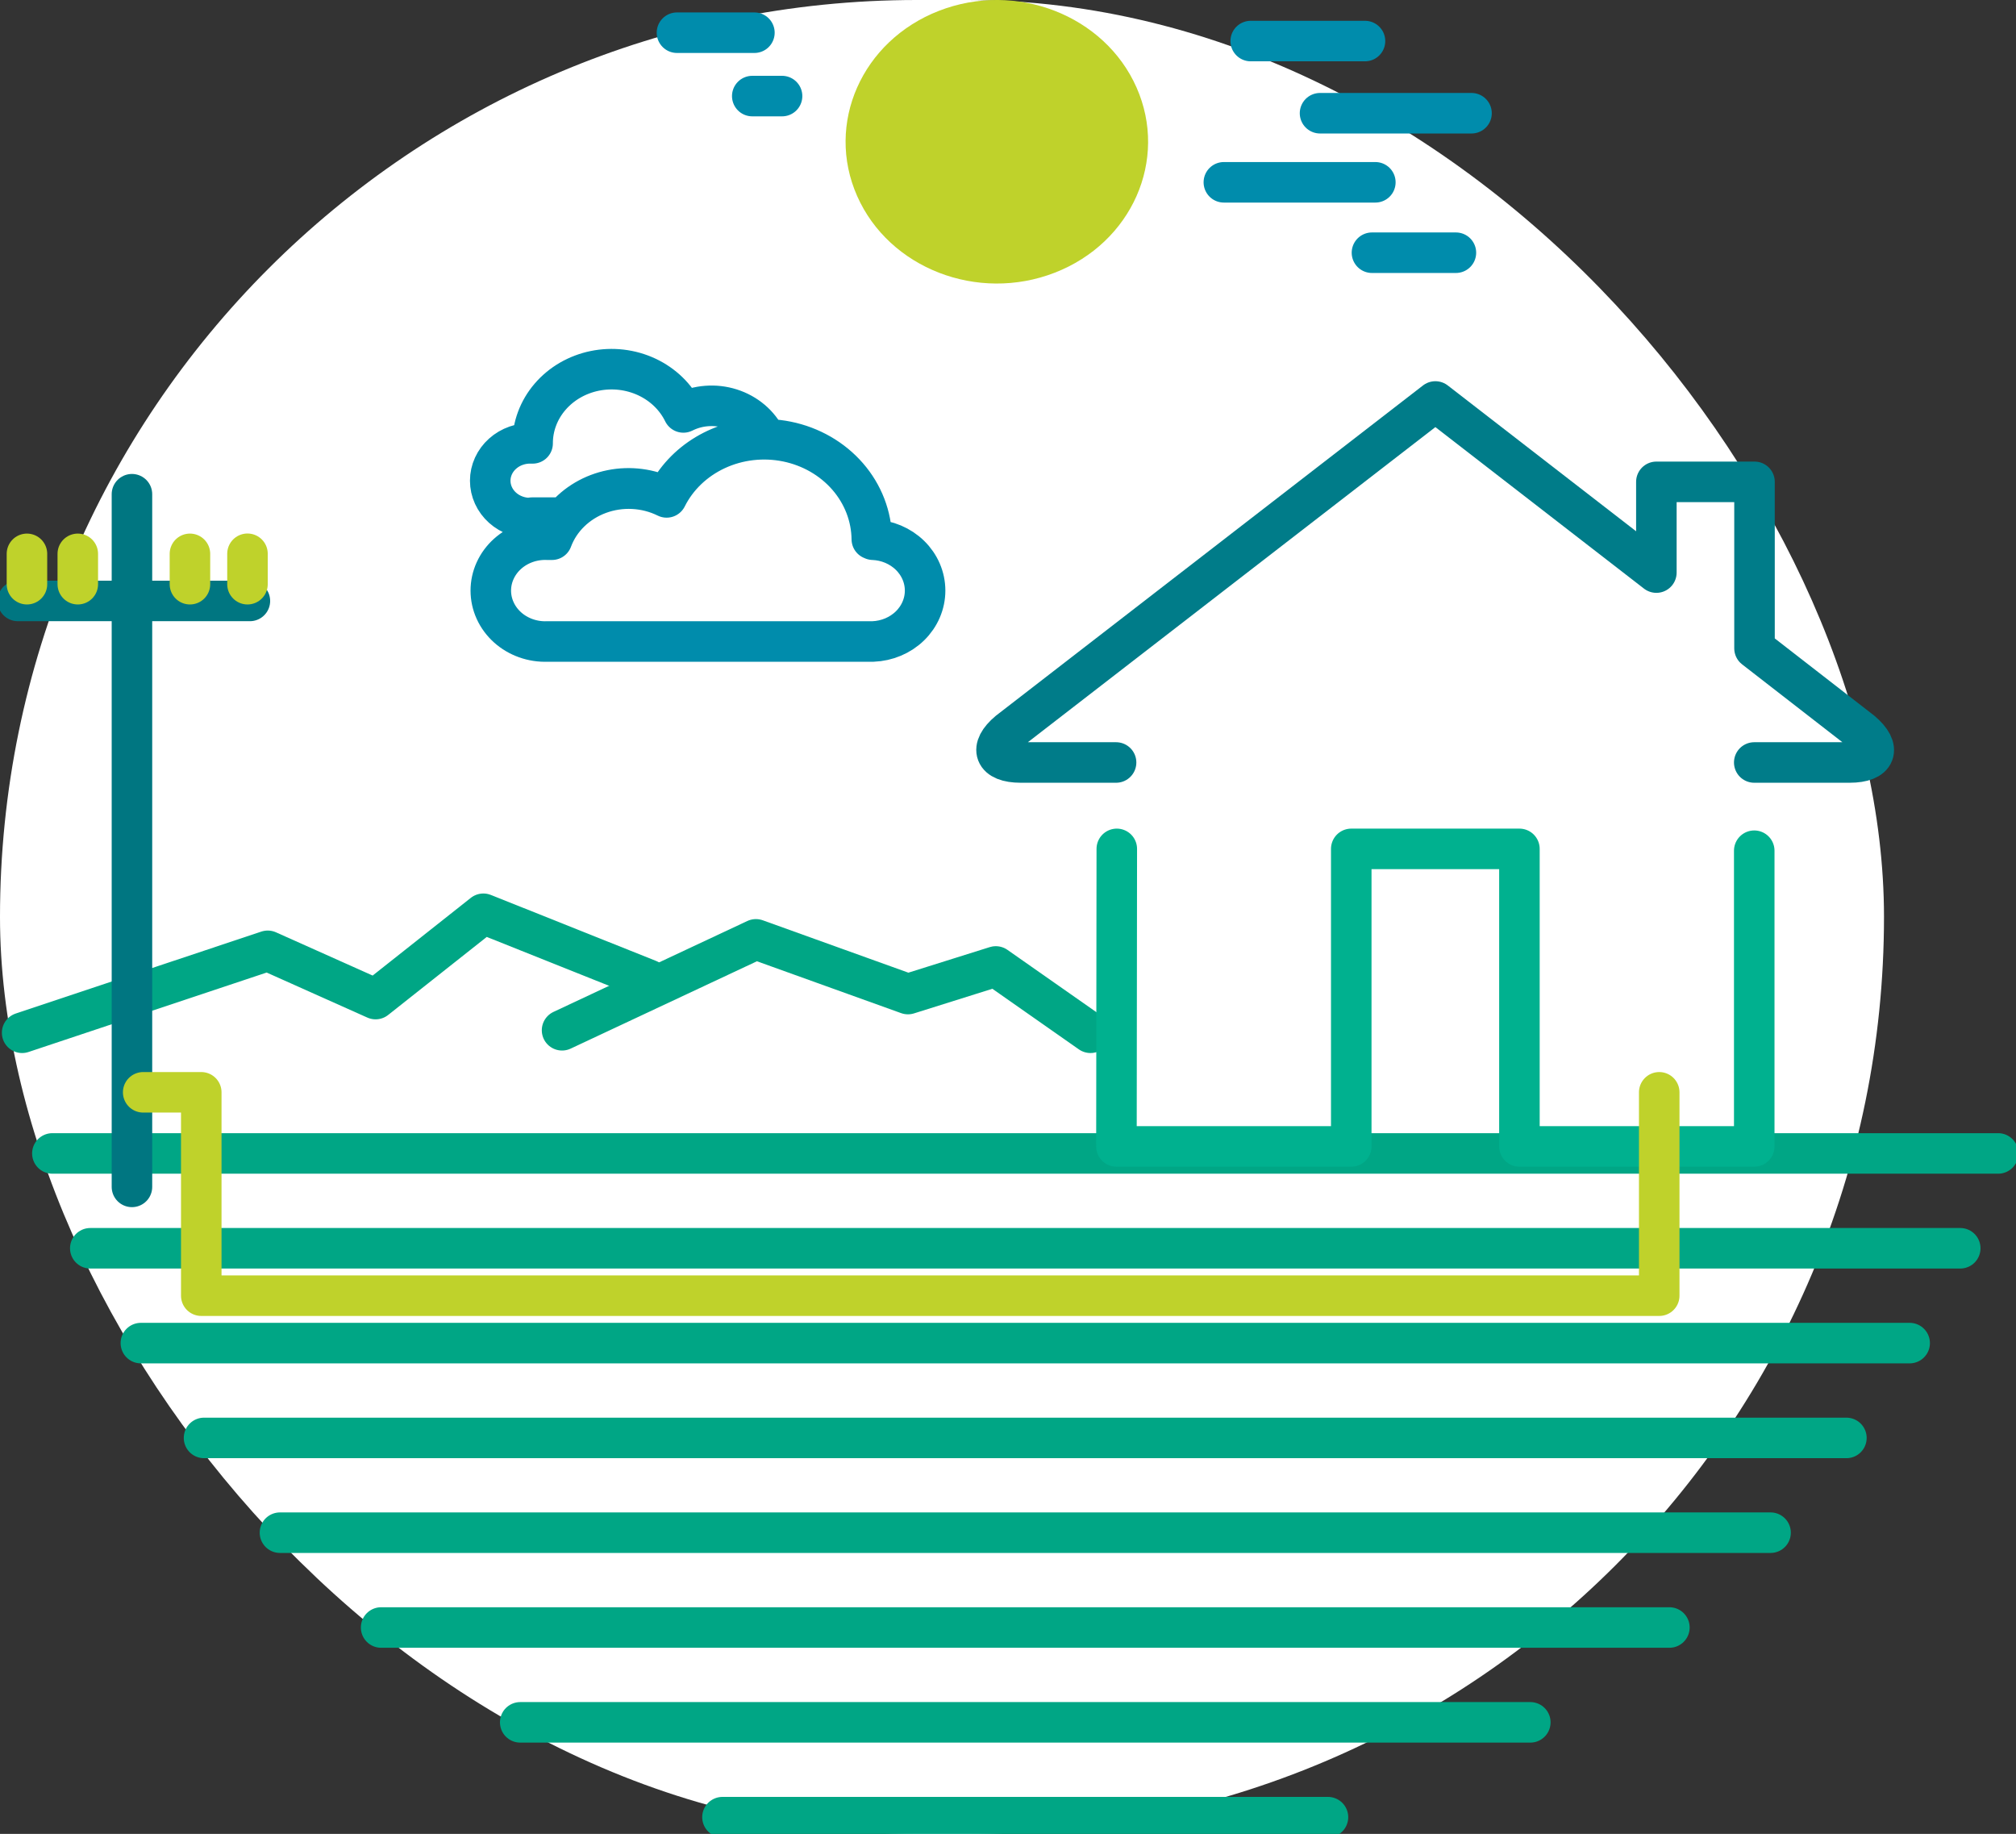 <svg width="199" height="181" viewBox="0 0 199 181" fill="none" xmlns="http://www.w3.org/2000/svg">
<rect x="0" y="0" width="199" height="181" fill="#333333" stroke="none"/>
<g clip-path="url(#clip0_14_2120)">
<rect width="185.97" height="181" rx="90.5" fill="white"/>
<path d="M2.184 101.931L26.428 93.843L37.075 98.605L47.714 90.186L64.023 96.699" stroke="#00A685" stroke-width="4" stroke-linecap="round" stroke-linejoin="round"/>
<path d="M55.481 101.684L74.617 92.712L89.624 98.11L98.298 95.386L107.642 101.931" stroke="#00A685" stroke-width="4" stroke-linecap="round" stroke-linejoin="round"/>
<path d="M8.912 123.201H193.496" stroke="#00A685" stroke-width="4" stroke-linecap="round" stroke-linejoin="round"/>
<path d="M13.905 132.56H188.503" stroke="#00A685" stroke-width="4" stroke-linecap="round" stroke-linejoin="round"/>
<path d="M20.14 141.919H182.259" stroke="#00A685" stroke-width="4" stroke-linecap="round" stroke-linejoin="round"/>
<path d="M27.635 151.271H174.773" stroke="#00A685" stroke-width="4" stroke-linecap="round" stroke-linejoin="round"/>
<path d="M37.621 160.63H164.787" stroke="#00A685" stroke-width="4" stroke-linecap="round" stroke-linejoin="round"/>
<path d="M51.351 169.99H151.058" stroke="#00A685" stroke-width="4" stroke-linecap="round" stroke-linejoin="round"/>
<path d="M71.315 179.349H131.084" stroke="#00A685" stroke-width="4" stroke-linecap="round" stroke-linejoin="round"/>
<path d="M104.111 26.916C111.728 23.96 115.344 15.776 112.19 8.638C109.035 1.5 100.303 -1.89 92.686 1.067C85.07 4.024 81.453 12.207 84.608 19.345C87.763 26.483 96.495 29.873 104.111 26.916Z" fill="#BFD22B"/>
<path d="M134.739 4.052H123.458" stroke="#008CAC" stroke-width="4" stroke-linecap="round" stroke-linejoin="round"/>
<path d="M145.254 11.175H130.301" stroke="#008CAC" stroke-width="4" stroke-linecap="round" stroke-linejoin="round"/>
<path d="M135.761 17.993H120.807" stroke="#008CAC" stroke-width="4" stroke-linecap="round" stroke-linejoin="round"/>
<path d="M143.713 24.942H135.426" stroke="#008CAC" stroke-width="4" stroke-linecap="round" stroke-linejoin="round"/>
<path d="M74.468 3.227H66.824" stroke="#008CAC" stroke-width="4" stroke-linecap="round" stroke-linejoin="round"/>
<path d="M77.198 9.483H74.256" stroke="#008CAC" stroke-width="4" stroke-linecap="round" stroke-linejoin="round"/>
<path d="M5.169 113.841H197.239" stroke="#00A685" stroke-width="4" stroke-linecap="round" stroke-linejoin="round"/>
<path d="M13.025 48.778V117.142" stroke="#007681" stroke-width="4" stroke-linecap="round" stroke-linejoin="round"/>
<path d="M24.667 59.31H1.761" stroke="#007681" stroke-width="4" stroke-linecap="round" stroke-linejoin="round"/>
<path d="M2.66 57.659V54.663" stroke="#BFD22B" stroke-width="4" stroke-linecap="round" stroke-linejoin="round"/>
<path d="M7.679 57.659V54.663" stroke="#BFD22B" stroke-width="4" stroke-linecap="round" stroke-linejoin="round"/>
<path d="M18.749 57.659V54.663" stroke="#BFD22B" stroke-width="4" stroke-linecap="round" stroke-linejoin="round"/>
<path d="M24.429 57.659V54.655" stroke="#BFD22B" stroke-width="4" stroke-linecap="round" stroke-linejoin="round"/>
<path d="M86.145 53.218H86.057C86.033 50.961 85.192 48.778 83.671 47.027C82.15 45.277 80.04 44.062 77.686 43.582C75.332 43.103 72.874 43.387 70.715 44.388C68.556 45.389 66.824 47.047 65.802 49.092C64.781 48.587 63.655 48.295 62.502 48.236C61.349 48.176 60.196 48.351 59.122 48.747C58.047 49.144 57.077 49.753 56.277 50.533C55.477 51.313 54.866 52.246 54.486 53.268H54.028C53.306 53.241 52.585 53.35 51.91 53.59C51.234 53.83 50.617 54.196 50.096 54.665C49.575 55.134 49.16 55.697 48.877 56.32C48.593 56.943 48.447 57.613 48.447 58.29C48.447 58.968 48.593 59.638 48.877 60.261C49.16 60.884 49.575 61.447 50.096 61.916C50.617 62.385 51.234 62.75 51.91 62.99C52.585 63.23 53.306 63.34 54.028 63.313H86.171C87.555 63.26 88.863 62.708 89.823 61.772C90.782 60.836 91.317 59.588 91.317 58.29C91.317 56.992 90.782 55.745 89.823 54.809C88.863 53.873 87.555 53.321 86.171 53.268L86.145 53.218ZM52.513 51.089H55.719C56.875 49.7 58.517 48.736 60.355 48.366C62.194 47.997 64.112 48.245 65.776 49.067C66.629 47.335 67.996 45.869 69.713 44.844C71.431 43.82 73.427 43.28 75.463 43.289H75.604C75.27 42.602 74.79 41.985 74.192 41.478C73.594 40.972 72.892 40.585 72.128 40.343C71.365 40.101 70.556 40.008 69.753 40.071C68.949 40.133 68.168 40.349 67.458 40.706C66.718 39.188 65.445 37.953 63.852 37.207C62.259 36.461 60.441 36.249 58.702 36.605C56.962 36.962 55.405 37.867 54.29 39.169C53.175 40.471 52.57 42.091 52.575 43.76H52.513C51.981 43.736 51.449 43.814 50.95 43.989C50.451 44.163 49.995 44.431 49.61 44.776C49.224 45.12 48.918 45.534 48.708 45.993C48.498 46.452 48.39 46.946 48.39 47.445C48.39 47.944 48.498 48.438 48.708 48.897C48.918 49.356 49.224 49.77 49.61 50.115C49.995 50.459 50.451 50.727 50.95 50.902C51.449 51.076 51.981 51.154 52.513 51.13V51.089Z" stroke="#008CAC" stroke-width="4" stroke-linecap="round" stroke-linejoin="round"/>
<path d="M182.576 75.255C185.218 75.255 185.746 73.877 183.756 72.193L173.188 63.989V47.557H163.501V56.512L141.687 39.625L99.566 72.193C97.585 73.844 98.113 75.255 100.755 75.255H110.169M173.162 75.255H182.576H173.162Z" stroke="#007C89" stroke-width="4" stroke-linecap="round" stroke-linejoin="round"/>
<path d="M110.239 83.782L110.204 113.148H133.383V83.782H149.983V113.148H173.162V83.963" stroke="#00B18F" stroke-width="4" stroke-linecap="round" stroke-linejoin="round"/>
<path d="M14.134 107.808H19.867V127.88H163.783V107.808" stroke="#BFD22B" stroke-width="4" stroke-linecap="round" stroke-linejoin="round"/>
</g>
<defs>
<clipPath id="clip0_14_2120">
<rect width="199" height="181" fill="white"/>
</clipPath>
</defs>
</svg>
